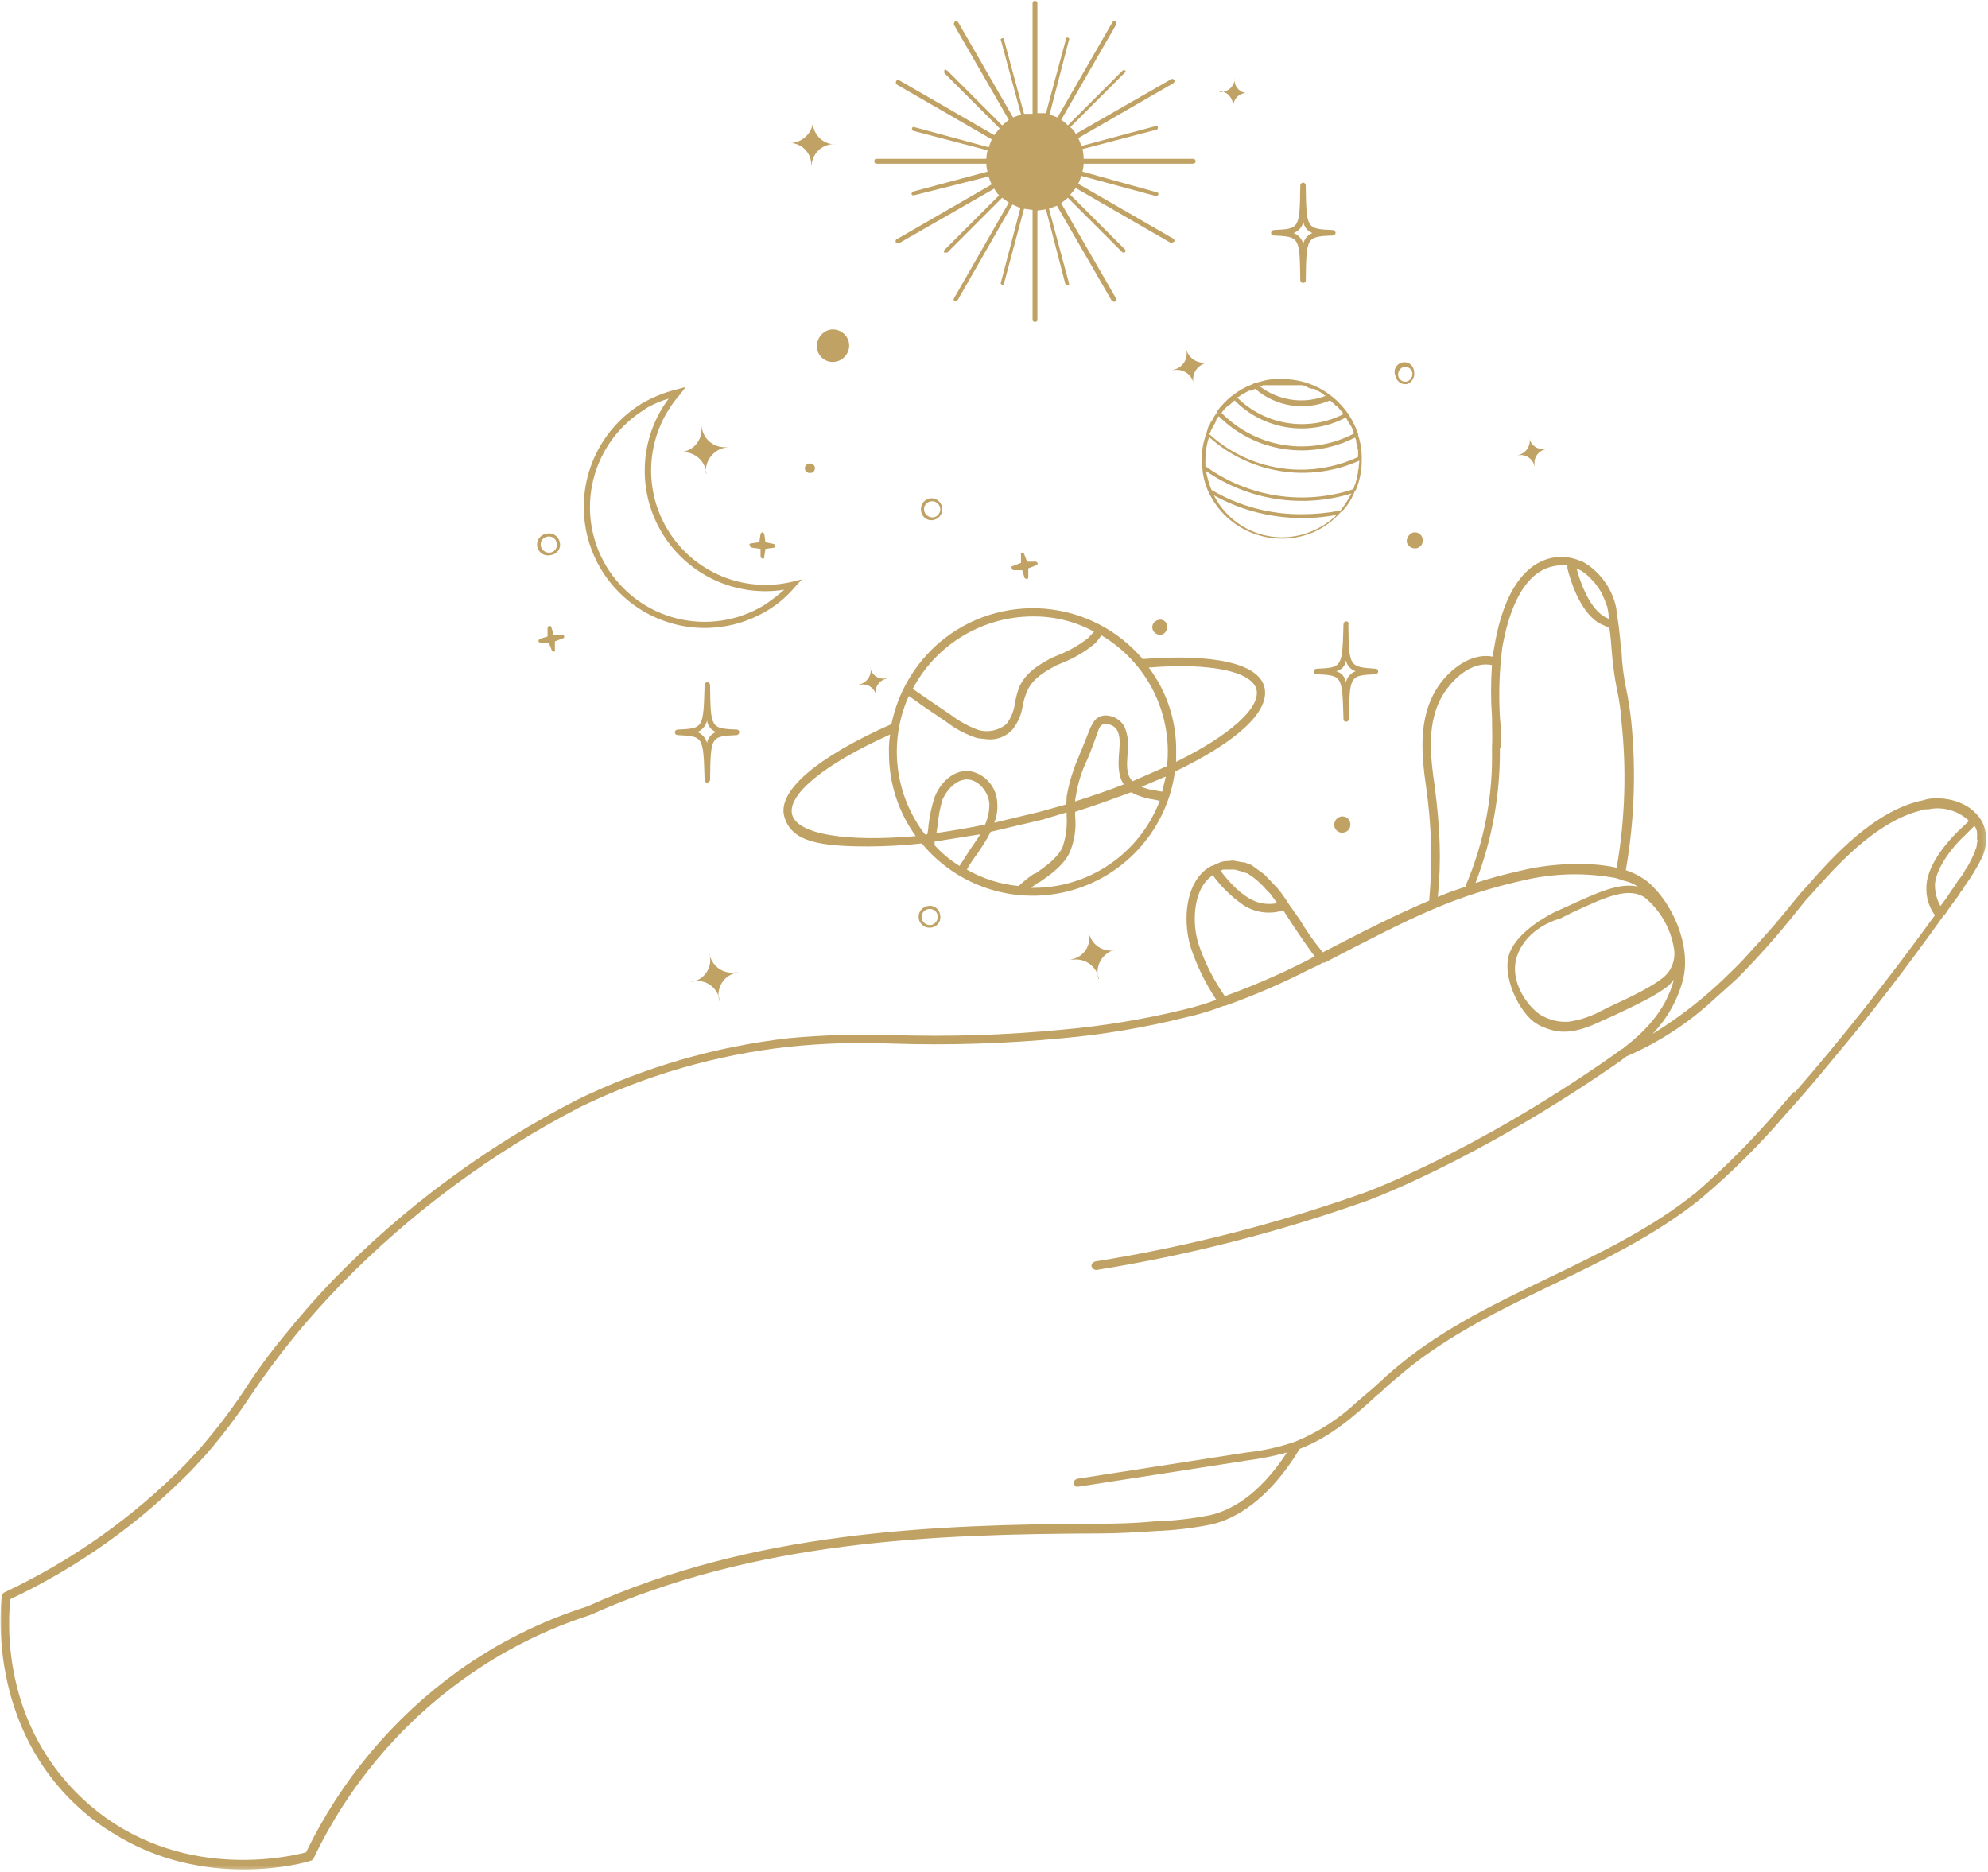 <?xml version="1.0" encoding="UTF-8"?> <svg xmlns="http://www.w3.org/2000/svg" width="429" height="404" viewBox="0 0 429 404" fill="none"><mask id="mask0_194_336" style="mask-type:luminance" maskUnits="userSpaceOnUse" x="0" y="0" width="429" height="404"><path d="M0 0H428.844V403.682H0V0Z" fill="white"></path></mask><g mask="url(#mask0_194_336)"><path d="M428.318 178.844C428.063 177.875 427.625 177 427.005 176.213C426.297 175.333 425.464 174.588 424.511 173.984C422.354 172.75 420.031 172.182 417.547 172.276C416.698 172.265 415.865 172.401 415.052 172.672C404.552 174.771 395.36 185.015 389.974 191.182L388.531 192.76L386.693 194.995C385.115 196.963 382.755 199.849 379.865 203C376.974 206.156 375.927 207.469 373.563 209.698C368.438 214.828 362.792 219.292 356.625 223.094C359.797 219.75 361.985 215.854 363.188 211.406C365.026 203.922 360.823 194.729 355.573 190.265C354.136 189.172 352.558 188.338 350.844 187.771C352.693 177.146 353.089 166.463 352.026 155.734C351.761 153.219 351.37 150.724 350.844 148.25C350.344 145.776 350.037 143.281 349.927 140.76C349.662 138.792 349.531 136.693 349.271 134.854C349.005 133.015 348.875 132.099 348.745 131.047C348.297 128.969 347.443 127.068 346.183 125.354C344.927 123.635 343.37 122.25 341.521 121.198L340.078 120.672L339.162 120.411L337.584 120.146C327.209 119.885 323.667 132.229 322.485 139.448L322.089 141.682C317.886 140.896 313.818 143.781 311.323 146.802C305.938 153.5 306.594 161.901 307.776 170.047C308.917 178.031 309.136 186.036 308.433 194.073V194.338C301.87 197.094 295.042 200.505 285.453 205.495C283.599 203.271 281.933 200.906 280.464 198.406L277.969 194.859C277.443 193.943 276.787 193.156 276.261 192.364L275.604 191.578L272.849 188.687L269.959 186.588H269.828L268.516 186.062H268.12L266.677 185.802C266.198 185.661 265.714 185.661 265.235 185.802H264.969C264.177 185.771 263.433 185.948 262.74 186.328L261.558 186.854H261.427C260.636 187.26 259.938 187.786 259.323 188.427C255.646 192.234 255.386 199.328 256.959 204.448C258.297 208.458 260.136 212.219 262.474 215.739C260.198 216.578 257.88 217.276 255.516 217.838C246.917 219.937 238.203 221.38 229.386 222.172C217.156 223.354 204.901 223.75 192.62 223.354C185.167 223.114 177.724 223.333 170.297 224.01C154.313 225.838 139.084 230.26 124.604 237.276C104.834 247.437 87.198 260.479 71.688 276.401C68.141 280.078 64.729 284.021 61.443 288.088C58.214 291.974 55.24 296.047 52.516 300.302C49.625 304.614 46.474 308.729 43.063 312.646L40.042 315.927C28.646 327.484 15.599 336.719 0.912 343.63C0.662 343.792 0.49 344.01 0.386 344.286C0.255 345.469 -3.156 372.651 17.985 390.901C19.943 392.625 22.042 394.156 24.287 395.5C44.115 408.104 66.042 401.932 66.959 401.536C67.224 401.484 67.443 401.349 67.615 401.146C71.287 393.396 75.87 386.234 81.365 379.651C86.854 373.068 93.084 367.276 100.047 362.276C108.432 356.26 117.537 351.661 127.36 348.489C162.943 332.469 201.156 331.026 237.266 330.896C241.203 330.896 245.406 330.635 249.474 330.37C253.542 330.213 257.568 329.729 261.558 328.927C266.417 327.745 273.636 323.937 280.464 312.646C287.031 310.151 292.281 305.552 297.271 300.958L297.667 300.693C299.375 298.989 301.344 297.411 303.183 295.838C312.766 287.958 324.188 282.443 335.089 277.193C345.985 271.937 357.412 266.422 366.995 258.677C373.573 253.13 379.656 247.094 385.25 240.557C388.662 236.75 392.078 232.807 395.49 228.609C403.37 219.286 411.245 209.042 419.386 197.62L419.781 197.224C420.698 195.781 421.75 194.469 422.802 193.021L423.063 192.5C423.448 192.114 423.75 191.677 423.985 191.182C425.318 189.354 426.5 187.427 427.526 185.406C428.052 184.396 428.38 183.328 428.516 182.198C428.651 181.068 428.584 179.948 428.318 178.844ZM354.787 193.547C356.495 194.932 357.906 196.573 359.011 198.474C360.12 200.375 360.854 202.406 361.219 204.578C361.438 205.75 361.344 206.901 360.943 208.026C360.547 209.151 359.896 210.104 358.985 210.88C356.625 212.849 352.026 215.083 347.433 217.182L345.328 218.234C343.183 219.375 340.906 220.12 338.5 220.469C336.552 220.599 334.714 220.203 332.99 219.286C330.36 218.104 325.24 211.932 327.474 206.021C329.703 200.114 336.005 198.406 336.797 198.146L339.156 196.963C345.985 193.812 350.844 191.448 354.521 193.417L354.787 193.547ZM340.735 122.906L341.261 123.167C342.261 123.818 343.136 124.604 343.886 125.531L344.151 125.792L344.938 126.844L345.594 127.896L346.12 129.078C346.38 129.604 346.511 130.26 346.776 130.781C347.037 131.307 346.776 131.177 346.906 131.307C347.073 132.042 347.162 132.786 347.167 133.542L346.12 133.015C342.573 130.781 340.735 124.614 340.209 122.64L340.604 122.906H340.735ZM323.927 161.38C323.974 159.14 323.886 156.906 323.667 154.682C323.38 149.677 323.552 144.687 324.188 139.713C325.37 133.015 328.521 121.724 337.453 121.984H338.24V122.64C338.766 124.745 340.735 131.833 345.068 134.458L347.302 135.51C347.563 137.219 347.693 139.057 347.823 140.76C348.037 143.364 348.386 145.948 348.875 148.51C349.417 150.932 349.771 153.385 349.927 155.864C351.026 166.375 350.677 176.833 348.875 187.245C342.573 185.802 334.433 186.458 329.177 187.64C323.927 188.823 321.693 189.479 318.412 190.526C322.016 181.146 323.766 171.427 323.667 161.38H323.927ZM312.766 147.984C314.865 145.359 318.412 142.734 321.959 143.521C321.693 147.239 321.693 150.963 321.959 154.682C321.959 156.911 322.089 159.146 321.959 161.38C322.214 171.677 320.328 181.568 316.313 191.052V191.318C314.344 191.974 312.37 192.63 310.271 193.547C310.662 189.703 310.792 185.854 310.667 181.995C310.537 177.922 310.141 173.854 309.615 169.781C308.433 161.771 307.776 154.026 312.766 147.984ZM263.922 187.64H265.761C266.308 187.594 266.828 187.682 267.334 187.901H267.464L269.042 188.427H269.172C270.755 189.443 272.156 190.667 273.375 192.104L274.162 192.89L274.427 193.286L275.604 194.859H275.74C274.511 195.125 273.287 195.125 272.063 194.859C268.912 194.203 265.625 190.922 263.396 187.901L263.922 187.64ZM258.667 203.792C257.224 199.328 257.485 192.89 260.636 189.739L261.688 188.823C263.516 191.333 265.703 193.479 268.255 195.255C269.531 196.099 270.933 196.625 272.453 196.833C273.969 197.036 275.459 196.906 276.922 196.437L278.891 199.458C280.464 201.823 282.042 204.182 283.745 206.417H283.615L281.646 207.469C276.021 210.312 270.24 212.807 264.313 214.953C261.906 211.495 260.021 207.776 258.667 203.792ZM387.219 235.437L383.802 239.375C378.313 245.828 372.36 251.828 365.948 257.364C356.49 264.979 345.328 270.364 334.433 275.614C323.531 280.87 311.849 286.38 302.13 294.39C300.162 295.969 298.323 297.677 296.485 299.38L292.938 302.401C289.005 306.109 284.542 309 279.547 311.068C276.089 312.26 272.547 313.047 268.912 313.432L232.537 319.078C232.011 319.208 231.62 319.604 231.75 320.13C231.808 320.39 231.938 320.609 232.146 320.786H232.802L269.172 315.14C272.058 314.76 274.901 314.193 277.709 313.432C271.667 322.755 265.365 326.036 261.031 326.958C257.172 327.724 253.276 328.161 249.344 328.271C245.276 328.661 241.203 328.797 237.266 328.797C200.891 328.927 162.422 330.5 126.703 346.651C116.698 349.838 107.422 354.479 98.865 360.573C91.86 365.63 85.578 371.474 80.021 378.094C74.464 384.719 69.808 391.917 66.042 399.698C62.625 400.62 38.599 406.265 19.162 389.328C-0.271 372.39 1.834 348.885 2.224 345.078C16.917 338.114 29.959 328.838 41.354 317.239L44.505 313.823C47.922 309.864 51.073 305.708 53.959 301.349C56.849 297.015 59.87 292.948 63.151 288.875C66.433 284.807 69.979 280.87 73.526 277.193C88.719 261.64 105.964 248.859 125.261 238.849C139.573 231.922 154.625 227.588 170.427 225.849C177.766 225.104 185.12 224.885 192.49 225.193C204.86 225.588 217.198 225.198 229.516 224.01C238.386 223.193 247.141 221.708 255.781 219.547C258.604 218.932 261.36 218.099 264.052 217.052H264.313C270.573 214.828 276.656 212.203 282.568 209.172L284.537 208.255L285.453 207.729H285.849C305.281 197.62 313.688 193.286 329.703 189.739C336.037 188.396 342.38 188.307 348.745 189.479L350.318 190.005C351.453 190.25 352.5 190.687 353.469 191.318C349.401 190.396 344.672 192.63 338.37 195.515L336.005 196.568C334.563 197.224 327.604 200.771 325.766 205.63C323.927 210.484 327.865 218.63 331.542 220.859L332.198 221.255C336.531 223.354 339.948 223.094 346.12 220.073L348.219 219.151C352.948 216.922 357.672 214.687 360.167 212.588L361.219 211.406C359.38 218.364 354.521 222.963 350.058 226.375H349.927L349.401 226.771L348.349 227.557C317.495 249.224 293.594 257.755 293.334 257.755C274.766 264.271 255.771 269.088 236.344 272.203C235.818 272.333 235.427 272.859 235.558 273.25C235.62 273.489 235.75 273.682 235.943 273.828C236.141 273.979 236.365 274.047 236.61 274.042C256.172 270.896 275.297 266.042 293.99 259.463C294.25 259.463 318.281 250.797 349.401 229.13L350.974 227.953C357.87 224.974 364.084 220.943 369.62 215.87L374.875 211.146C379.531 206.443 383.906 201.5 388.005 196.307L389.714 194.203L391.156 192.63C396.146 186.984 404.287 177.922 413.479 175.167L415.318 174.64H416.104C417.688 174.307 419.255 174.364 420.813 174.802C422.365 175.245 423.729 176.021 424.901 177.135L422.406 179.5C421.36 180.547 415.844 186.062 415.709 191.318C415.599 193.588 416.214 195.646 417.547 197.489C407.047 211.932 397.068 224.536 387.219 235.828V235.437ZM426.74 181.338C426.61 181.859 426.61 182.385 426.479 182.911C426.443 183.114 426.354 183.286 426.214 183.437V183.698L425.427 185.406C425.427 185.536 425.297 185.536 425.297 185.672L424.375 187.375L424.115 187.64C423.839 188.255 423.49 188.823 423.063 189.349C422.933 189.479 422.933 189.609 422.802 189.609L421.62 191.448L421.224 191.974L419.912 193.943L418.729 195.515C417.948 194.088 417.552 192.552 417.547 190.922C417.813 186.328 423.193 180.943 423.854 180.417L426.084 178.187C426.313 178.557 426.49 178.948 426.61 179.364V179.63C426.677 180.109 426.677 180.594 426.61 181.073L426.74 181.338ZM151.391 91.521C151.391 92.182 151.516 92.823 151.771 93.432C152.021 94.041 152.386 94.583 152.849 95.052C153.318 95.521 153.86 95.88 154.469 96.13C155.084 96.385 155.719 96.51 156.38 96.51H157.297C156.63 96.531 155.99 96.672 155.38 96.937C154.766 97.208 154.229 97.578 153.761 98.057C153.297 98.536 152.938 99.083 152.688 99.703C152.432 100.323 152.307 100.963 152.307 101.635C152.292 101.906 152.334 102.167 152.443 102.422C152.422 101.76 152.281 101.125 152.011 100.521C151.74 99.916 151.365 99.385 150.886 98.932C150.406 98.474 149.86 98.13 149.24 97.891C148.62 97.656 147.979 97.547 147.318 97.562H146.531C147.188 97.562 147.818 97.437 148.422 97.182C149.026 96.927 149.557 96.562 150.016 96.094C150.474 95.625 150.818 95.083 151.057 94.474C151.297 93.859 151.406 93.229 151.391 92.573V91.521ZM327.474 98.219C327.865 98.156 328.235 98.021 328.578 97.812C328.922 97.609 329.214 97.349 329.459 97.031C329.703 96.713 329.88 96.364 329.99 95.979C330.099 95.594 330.136 95.203 330.099 94.807C329.99 94.646 329.948 94.469 329.969 94.281C330.016 94.672 330.136 95.036 330.328 95.375C330.521 95.719 330.771 96.016 331.078 96.26C331.386 96.505 331.724 96.682 332.099 96.791C332.474 96.906 332.86 96.942 333.25 96.906H333.776C333.375 96.953 332.995 97.078 332.646 97.281C332.292 97.479 331.995 97.739 331.745 98.062C331.5 98.385 331.323 98.739 331.219 99.13C331.12 99.521 331.094 99.916 331.151 100.323V100.713C331.084 100.323 330.948 99.963 330.74 99.625C330.537 99.286 330.271 99.005 329.953 98.771C329.63 98.536 329.281 98.37 328.896 98.276C328.516 98.182 328.125 98.161 327.735 98.219H327.474ZM263 19.828C263.391 19.885 263.781 19.864 264.162 19.771C264.547 19.677 264.896 19.51 265.219 19.281C265.537 19.047 265.802 18.76 266.005 18.422C266.214 18.088 266.349 17.724 266.417 17.333V16.807C266.36 17.203 266.386 17.594 266.49 17.974C266.594 18.359 266.771 18.708 267.021 19.015C267.266 19.328 267.568 19.578 267.917 19.765C268.271 19.948 268.646 20.057 269.042 20.094H269.433C269.052 20.036 268.672 20.057 268.297 20.151C267.922 20.25 267.578 20.416 267.271 20.651C266.964 20.885 266.709 21.172 266.516 21.505C266.323 21.844 266.203 22.203 266.151 22.588C266.151 22.719 266.021 22.979 266.021 23.109C266.078 22.719 266.058 22.333 265.964 21.948C265.87 21.567 265.703 21.213 265.469 20.896C265.24 20.578 264.953 20.312 264.615 20.104C264.281 19.896 263.917 19.76 263.526 19.698L263 19.828ZM185.266 147.724C185.662 147.656 186.031 147.521 186.375 147.318C186.719 147.109 187.011 146.849 187.255 146.531C187.5 146.219 187.677 145.864 187.787 145.484C187.896 145.099 187.933 144.708 187.891 144.307C187.792 144.198 187.75 144.062 187.761 143.917C187.813 144.297 187.933 144.661 188.125 144.995C188.318 145.328 188.573 145.614 188.88 145.849C189.188 146.083 189.531 146.25 189.906 146.349C190.281 146.443 190.662 146.463 191.047 146.411H191.568C191.167 146.458 190.792 146.583 190.438 146.781C190.089 146.984 189.787 147.245 189.542 147.568C189.292 147.885 189.12 148.245 189.016 148.635C188.912 149.026 188.886 149.422 188.943 149.823C188.943 149.953 189.073 150.083 189.073 150.219C189.026 149.833 188.906 149.474 188.714 149.135C188.516 148.802 188.266 148.515 187.959 148.281C187.651 148.047 187.308 147.88 186.933 147.781C186.558 147.687 186.177 147.667 185.792 147.724H185.266ZM155.328 216C155.245 215.349 155.042 214.739 154.719 214.167C154.396 213.599 153.979 213.109 153.464 212.703C152.943 212.297 152.37 212.005 151.74 211.828C151.11 211.646 150.469 211.594 149.813 211.667L149.026 211.932C149.672 211.849 150.281 211.646 150.844 211.323C151.412 210.995 151.891 210.573 152.287 210.057C152.677 209.536 152.959 208.963 153.125 208.333C153.287 207.698 153.323 207.062 153.229 206.417C153.25 206.14 153.203 205.88 153.099 205.63C153.177 206.276 153.38 206.88 153.709 207.448C154.031 208.01 154.453 208.489 154.974 208.885C155.49 209.281 156.068 209.562 156.698 209.724C157.328 209.89 157.969 209.922 158.61 209.828H159.401C158.755 209.896 158.146 210.083 157.573 210.396C157.005 210.703 156.516 211.109 156.11 211.62C155.703 212.125 155.406 212.687 155.229 213.312C155.047 213.932 154.995 214.568 155.068 215.213C155.198 215.474 155.198 215.87 155.328 216.135V216ZM169.906 30.859C170.552 30.916 171.188 30.854 171.813 30.666C172.438 30.479 173.005 30.187 173.521 29.786C174.031 29.38 174.453 28.901 174.781 28.338C175.11 27.776 175.323 27.172 175.417 26.526V25.739C175.344 26.375 175.396 27 175.568 27.614C175.74 28.229 176.021 28.786 176.417 29.291C176.808 29.797 177.281 30.208 177.839 30.526C178.391 30.838 178.985 31.041 179.62 31.12H180.542C179.896 31.047 179.261 31.104 178.636 31.281C178.016 31.463 177.448 31.755 176.943 32.161C176.438 32.573 176.031 33.057 175.719 33.63C175.412 34.203 175.224 34.807 175.156 35.453C175.047 35.708 175.005 35.969 175.026 36.245C175.073 35.927 175.084 35.609 175.068 35.291C175.047 34.974 175 34.661 174.917 34.349C174.834 34.041 174.724 33.745 174.584 33.458C174.438 33.172 174.271 32.906 174.073 32.651C173.875 32.401 173.656 32.172 173.417 31.963C173.172 31.76 172.912 31.578 172.63 31.422C172.354 31.271 172.063 31.146 171.755 31.052C171.453 30.953 171.141 30.89 170.823 30.859H169.906ZM260.636 78.26C260.162 78.328 259.714 78.479 259.297 78.719C258.88 78.963 258.526 79.271 258.229 79.651C257.938 80.031 257.724 80.453 257.594 80.916C257.469 81.38 257.433 81.854 257.485 82.333C257.485 82.594 257.62 82.724 257.62 82.989C257.552 82.51 257.401 82.062 257.156 81.646C256.917 81.229 256.604 80.875 256.224 80.583C255.844 80.286 255.422 80.073 254.959 79.948C254.495 79.817 254.026 79.781 253.547 79.838H252.891C253.375 79.786 253.828 79.646 254.255 79.411C254.683 79.172 255.042 78.864 255.344 78.479C255.641 78.094 255.849 77.666 255.969 77.192C256.094 76.724 256.115 76.245 256.042 75.766C256.063 75.536 256.021 75.317 255.912 75.109C256.005 75.583 256.183 76.026 256.443 76.437C256.698 76.849 257.021 77.198 257.412 77.489C257.797 77.776 258.224 77.989 258.688 78.125C259.156 78.255 259.63 78.302 260.115 78.26H260.636ZM237.136 211.276C237.037 210.635 236.823 210.036 236.49 209.479C236.162 208.927 235.74 208.453 235.224 208.057C234.709 207.667 234.141 207.385 233.516 207.213C232.896 207.047 232.261 207 231.62 207.073H230.828C231.146 207.042 231.459 206.979 231.766 206.88C232.068 206.786 232.36 206.661 232.641 206.51C232.917 206.354 233.177 206.172 233.422 205.969C233.667 205.76 233.886 205.531 234.084 205.276C234.276 205.026 234.448 204.76 234.589 204.474C234.729 204.187 234.844 203.89 234.922 203.583C235.005 203.271 235.058 202.958 235.073 202.64C235.094 202.323 235.078 202.005 235.031 201.687C235.031 201.427 234.901 201.167 234.901 200.771C234.969 201.417 235.156 202.026 235.464 202.594C235.776 203.167 236.183 203.656 236.688 204.062C237.193 204.469 237.761 204.76 238.38 204.943C239.005 205.125 239.641 205.177 240.287 205.104L241.073 204.838C240.433 204.937 239.834 205.151 239.281 205.484C238.724 205.812 238.25 206.234 237.86 206.75C237.464 207.265 237.183 207.833 237.016 208.458C236.844 209.078 236.797 209.713 236.87 210.354C236.87 210.62 237 210.88 237 211.146L237.136 211.276ZM118.959 135.25C118.828 135.114 118.693 134.984 118.432 135.114C118.167 135.25 118.167 135.25 118.167 135.51V137.349L116.464 137.875C116.287 138.005 116.198 138.182 116.198 138.401C116.198 138.531 116.464 138.661 116.594 138.661H118.432L119.089 140.37L119.485 140.63C119.745 140.63 119.875 140.37 119.745 140.239V138.401L121.453 137.745C121.714 137.745 121.844 137.479 121.714 137.219C121.584 136.953 121.584 136.953 121.323 137.088H119.485L118.959 135.25ZM162.287 118.177L164.125 118.443V120.146C164.261 120.411 164.391 120.542 164.651 120.542C164.917 120.542 164.917 120.411 164.917 120.146L165.177 118.443L167.016 118.177C167.276 118.047 167.412 117.917 167.276 117.651L167.016 117.39L165.177 116.995L164.917 115.156C164.781 115.026 164.651 114.765 164.391 114.896L164.125 115.156L163.865 116.995L162.026 117.26C161.766 117.26 161.63 117.521 161.766 117.651C161.896 117.786 161.896 118.047 162.026 118.047L162.287 118.177ZM218.354 122.64C218.354 122.75 218.396 122.844 218.474 122.922C218.547 123 218.641 123.036 218.75 123.036H220.589L221.115 124.745L221.641 125.005C221.813 124.875 221.901 124.698 221.901 124.479V122.64L223.61 121.984C223.87 121.854 224.005 121.724 223.87 121.458C223.74 121.198 223.61 121.198 223.479 121.198H221.641L220.985 119.489L220.589 119.229C220.328 119.229 220.193 119.489 220.328 119.625V121.458L218.62 122.12C218.511 122.12 218.417 122.156 218.339 122.234C218.266 122.307 218.224 122.401 218.224 122.51L218.354 122.64ZM291.099 134.724C291.099 134.542 291.037 134.385 290.906 134.26C290.781 134.13 290.625 134.068 290.443 134.068C290.287 134.099 290.162 134.177 290.063 134.297C289.964 134.422 289.917 134.562 289.917 134.724C289.656 144.047 289.656 144.047 284.141 144.307C283.985 144.307 283.844 144.354 283.719 144.453C283.594 144.552 283.516 144.677 283.485 144.833C283.485 145.015 283.547 145.172 283.677 145.297C283.808 145.427 283.959 145.489 284.141 145.489C289.656 145.75 289.656 145.75 289.917 155.208C289.917 155.354 289.969 155.474 290.073 155.578C290.177 155.682 290.297 155.734 290.443 155.734C290.604 155.734 290.745 155.687 290.87 155.588C290.99 155.489 291.068 155.364 291.099 155.208C291.235 145.75 291.235 145.75 296.88 145.489C297.031 145.458 297.162 145.38 297.261 145.255C297.36 145.135 297.406 144.989 297.401 144.833C297.401 144.687 297.354 144.562 297.25 144.463C297.146 144.359 297.021 144.307 296.88 144.307C291.099 143.917 291.099 143.917 290.969 134.594L291.099 134.724ZM290.443 147.328C290.386 146.734 290.162 146.213 289.781 145.755C289.396 145.302 288.917 144.995 288.344 144.833C288.917 144.719 289.401 144.443 289.792 144.005C290.177 143.568 290.396 143.052 290.443 142.469C290.542 143.031 290.781 143.521 291.162 143.948C291.537 144.375 292 144.667 292.547 144.833C292.021 145.031 291.578 145.338 291.203 145.755C290.834 146.177 290.578 146.656 290.443 147.198V147.328ZM159.005 157.437C153.36 157.177 153.36 157.177 153.229 147.854C153.229 147.672 153.167 147.515 153.037 147.39C152.906 147.26 152.755 147.198 152.573 147.198C152.417 147.229 152.292 147.307 152.193 147.432C152.089 147.552 152.042 147.693 152.047 147.854C151.781 157.177 151.781 157.177 146.271 157.437C146.11 157.437 145.969 157.484 145.844 157.583C145.724 157.682 145.646 157.807 145.615 157.963C145.615 158.146 145.677 158.302 145.802 158.427C145.932 158.557 146.089 158.62 146.271 158.62C151.781 158.885 151.781 158.885 152.047 168.338C152.047 168.484 152.099 168.604 152.198 168.708C152.302 168.812 152.427 168.864 152.573 168.864C152.729 168.864 152.87 168.818 152.995 168.719C153.12 168.62 153.198 168.495 153.229 168.338C153.36 158.885 153.36 158.885 159.005 158.62C159.162 158.588 159.287 158.51 159.386 158.385C159.485 158.265 159.537 158.125 159.531 157.963C159.531 157.818 159.479 157.693 159.375 157.594C159.276 157.489 159.151 157.437 159.005 157.437ZM152.573 160.328C152.438 159.786 152.182 159.307 151.813 158.885C151.438 158.469 150.995 158.161 150.469 157.963C151.011 157.755 151.464 157.427 151.839 156.984C152.214 156.542 152.453 156.036 152.573 155.469C152.636 156.036 152.849 156.547 153.203 156.995C153.557 157.448 154.005 157.771 154.542 157.963C154.021 158.151 153.584 158.453 153.235 158.875C152.88 159.302 152.662 159.781 152.573 160.328ZM274.818 50.818C280.464 51.078 280.464 51.078 280.594 60.536C280.63 60.687 280.703 60.818 280.828 60.916C280.953 61.016 281.094 61.062 281.25 61.057C281.396 61.057 281.521 61.01 281.625 60.906C281.724 60.802 281.776 60.677 281.776 60.536C281.912 51.078 281.912 51.078 287.558 50.818C287.714 50.823 287.854 50.771 287.979 50.672C288.104 50.573 288.183 50.448 288.214 50.291C288.214 50.109 288.146 49.958 288.021 49.828C287.891 49.698 287.735 49.635 287.558 49.635C281.912 49.375 281.912 49.375 281.776 40.052C281.781 39.891 281.735 39.75 281.636 39.625C281.537 39.505 281.406 39.427 281.25 39.396C281.073 39.396 280.917 39.458 280.787 39.588C280.662 39.713 280.594 39.87 280.594 40.052C280.464 49.375 280.464 49.375 274.818 49.635C274.662 49.666 274.537 49.745 274.438 49.87C274.339 49.995 274.292 50.135 274.292 50.291C274.292 50.437 274.344 50.562 274.448 50.661C274.552 50.766 274.672 50.818 274.818 50.818ZM281.25 47.797C281.318 48.364 281.526 48.875 281.88 49.323C282.24 49.776 282.683 50.099 283.224 50.291C282.703 50.479 282.266 50.781 281.912 51.203C281.563 51.63 281.339 52.109 281.25 52.656C281.115 52.114 280.865 51.635 280.495 51.219C280.12 50.797 279.672 50.489 279.151 50.291C279.672 50.094 280.12 49.786 280.49 49.37C280.865 48.953 281.115 48.469 281.25 47.927V47.797ZM183.167 73.797C183.266 74.25 183.276 74.703 183.198 75.161C183.115 75.614 182.953 76.041 182.709 76.432C182.464 76.823 182.151 77.156 181.776 77.427C181.401 77.698 180.99 77.891 180.542 78C180.089 78.114 179.63 78.141 179.167 78.067C178.703 77.995 178.271 77.838 177.875 77.588C177.479 77.338 177.146 77.021 176.88 76.641C176.61 76.255 176.433 75.833 176.339 75.37C176.255 74.922 176.255 74.469 176.344 74.021C176.433 73.567 176.594 73.151 176.839 72.76C177.078 72.375 177.386 72.041 177.75 71.766C178.12 71.495 178.521 71.291 178.964 71.172C179.417 71.073 179.87 71.062 180.328 71.141C180.781 71.219 181.209 71.38 181.599 71.625C181.995 71.875 182.323 72.182 182.594 72.557C182.865 72.932 183.058 73.349 183.167 73.797ZM248.688 135.64C248.651 135.443 248.646 135.239 248.688 135.042C248.724 134.844 248.797 134.656 248.906 134.484C249.021 134.312 249.156 134.167 249.323 134.052C249.49 133.932 249.672 133.849 249.87 133.802C250.078 133.719 250.297 133.687 250.521 133.708C250.745 133.724 250.953 133.792 251.146 133.906C251.339 134.021 251.5 134.177 251.62 134.364C251.74 134.557 251.813 134.76 251.839 134.984C251.927 135.417 251.854 135.823 251.63 136.198C251.401 136.578 251.078 136.828 250.656 136.953C250.443 136.995 250.224 136.989 250.011 136.948C249.792 136.901 249.594 136.818 249.406 136.698C249.224 136.573 249.073 136.422 248.948 136.239C248.823 136.057 248.735 135.859 248.688 135.64ZM291.365 177.531C291.422 177.755 291.433 177.984 291.396 178.219C291.365 178.448 291.281 178.661 291.156 178.859C291.037 179.062 290.875 179.224 290.683 179.359C290.49 179.495 290.281 179.583 290.052 179.63C289.823 179.687 289.594 179.698 289.365 179.667C289.13 179.63 288.917 179.547 288.719 179.427C288.521 179.302 288.354 179.14 288.219 178.948C288.084 178.755 287.995 178.547 287.948 178.318C287.906 178.094 287.906 177.864 287.953 177.64C287.995 177.417 288.078 177.208 288.198 177.01C288.318 176.818 288.474 176.651 288.656 176.515C288.839 176.375 289.042 176.276 289.261 176.213C289.49 176.156 289.719 176.146 289.948 176.182C290.183 176.219 290.396 176.297 290.594 176.422C290.792 176.547 290.959 176.703 291.094 176.896C291.224 177.088 291.318 177.297 291.365 177.531ZM306.99 116.208C307.047 116.437 307.058 116.667 307.021 116.896C306.99 117.125 306.906 117.344 306.781 117.542C306.662 117.739 306.5 117.906 306.308 118.042C306.115 118.172 305.906 118.26 305.677 118.307C305.448 118.349 305.224 118.349 305 118.307C304.776 118.265 304.563 118.182 304.37 118.062C304.177 117.937 304.011 117.786 303.875 117.604C303.735 117.417 303.636 117.219 303.573 116.995C303.526 116.515 303.636 116.078 303.912 115.682C304.183 115.281 304.552 115.021 305.021 114.896C305.235 114.854 305.453 114.859 305.667 114.906C305.886 114.948 306.084 115.031 306.271 115.156C306.453 115.276 306.604 115.432 306.729 115.609C306.854 115.792 306.943 115.995 306.99 116.208ZM173.714 101.37C173.63 101.078 173.667 100.802 173.823 100.542C173.979 100.286 174.203 100.12 174.5 100.057C174.771 99.969 175.037 99.989 175.292 100.12C175.547 100.245 175.719 100.443 175.813 100.713C175.901 100.984 175.88 101.25 175.75 101.505C175.625 101.76 175.427 101.932 175.156 102.026H175.026C174.735 102.109 174.459 102.073 174.198 101.917C173.938 101.76 173.776 101.536 173.714 101.239V101.37ZM303.709 82.854C304.229 82.646 304.625 82.297 304.896 81.802C305.167 81.307 305.255 80.786 305.151 80.229C305.146 79.906 305.068 79.599 304.922 79.312C304.776 79.026 304.573 78.781 304.318 78.588C304.058 78.391 303.771 78.266 303.453 78.203C303.136 78.141 302.823 78.151 302.511 78.234C302.198 78.317 301.917 78.463 301.672 78.677C301.427 78.891 301.245 79.146 301.115 79.442C300.99 79.739 300.938 80.047 300.953 80.37C300.969 80.692 301.052 81 301.214 81.281C301.276 81.552 301.386 81.797 301.547 82.021C301.703 82.245 301.901 82.432 302.136 82.578C302.37 82.729 302.62 82.823 302.896 82.875C303.167 82.922 303.438 82.916 303.709 82.854ZM302.917 79.182C303.12 79.141 303.318 79.141 303.516 79.177C303.719 79.213 303.906 79.291 304.073 79.401C304.245 79.51 304.391 79.651 304.511 79.812C304.625 79.979 304.709 80.161 304.755 80.359C304.844 80.791 304.771 81.198 304.547 81.573C304.318 81.953 303.995 82.203 303.573 82.333C303.375 82.37 303.177 82.37 302.974 82.333C302.776 82.297 302.589 82.219 302.417 82.109C302.245 82 302.099 81.864 301.985 81.698C301.865 81.531 301.781 81.349 301.735 81.151C301.651 80.719 301.719 80.312 301.948 79.937C302.172 79.557 302.495 79.307 302.917 79.182ZM201.683 112.135C201.964 112.052 202.224 111.911 202.459 111.729C202.693 111.542 202.886 111.318 203.031 111.062C203.183 110.802 203.276 110.526 203.323 110.229C203.37 109.937 203.354 109.64 203.292 109.354C203.224 109.062 203.104 108.792 202.938 108.547C202.771 108.302 202.563 108.094 202.318 107.927C202.068 107.755 201.802 107.64 201.511 107.573C201.219 107.51 200.927 107.495 200.63 107.542C200.313 107.604 200.021 107.729 199.755 107.911C199.485 108.094 199.266 108.318 199.094 108.594C198.917 108.864 198.808 109.161 198.755 109.479C198.703 109.802 198.714 110.114 198.792 110.432C198.849 110.745 198.974 111.036 199.156 111.297C199.344 111.562 199.573 111.776 199.849 111.937C200.125 112.104 200.422 112.203 200.745 112.234C201.063 112.271 201.375 112.239 201.683 112.135ZM200.761 108.198C200.99 108.146 201.214 108.14 201.443 108.177C201.672 108.219 201.886 108.297 202.084 108.422C202.281 108.542 202.448 108.698 202.584 108.89C202.719 109.078 202.813 109.286 202.865 109.51C202.917 109.739 202.922 109.963 202.886 110.193C202.844 110.422 202.766 110.635 202.641 110.833C202.516 111.031 202.36 111.198 202.172 111.333C201.985 111.469 201.776 111.562 201.547 111.614C201.323 111.656 201.099 111.651 200.875 111.609C200.646 111.568 200.438 111.484 200.245 111.364C200.052 111.239 199.886 111.088 199.745 110.906C199.61 110.724 199.511 110.521 199.448 110.302C199.391 110.073 199.38 109.844 199.412 109.614C199.448 109.38 199.531 109.167 199.651 108.969C199.776 108.771 199.938 108.604 200.13 108.469C200.323 108.333 200.531 108.245 200.761 108.198ZM200.104 195.515C199.802 195.583 199.521 195.698 199.266 195.875C199.005 196.047 198.792 196.26 198.62 196.521C198.448 196.776 198.334 197.057 198.271 197.364C198.209 197.667 198.209 197.969 198.266 198.276C198.328 198.594 198.453 198.885 198.636 199.151C198.818 199.422 199.042 199.64 199.318 199.812C199.589 199.989 199.886 200.099 200.203 200.151C200.526 200.203 200.844 200.193 201.156 200.114C201.453 200.052 201.729 199.932 201.985 199.755C202.235 199.583 202.443 199.364 202.604 199.104C202.766 198.844 202.865 198.557 202.912 198.255C202.959 197.953 202.943 197.651 202.865 197.354C202.818 197.042 202.709 196.755 202.542 196.489C202.37 196.219 202.156 196 201.891 195.823C201.63 195.651 201.344 195.536 201.031 195.479C200.719 195.427 200.412 195.443 200.104 195.515ZM201.026 199.588C200.797 199.63 200.573 199.63 200.349 199.583C200.125 199.542 199.912 199.458 199.719 199.338C199.526 199.219 199.36 199.062 199.224 198.88C199.084 198.698 198.985 198.495 198.922 198.276C198.865 198.047 198.854 197.818 198.891 197.588C198.922 197.354 199.005 197.14 199.13 196.943C199.25 196.745 199.412 196.578 199.604 196.443C199.797 196.312 200.005 196.219 200.235 196.172C200.464 196.114 200.693 196.104 200.922 196.14C201.156 196.177 201.37 196.255 201.568 196.38C201.766 196.505 201.933 196.661 202.068 196.854C202.198 197.047 202.292 197.26 202.339 197.489C202.38 197.713 202.375 197.937 202.334 198.161C202.292 198.39 202.209 198.599 202.089 198.792C201.964 198.984 201.813 199.151 201.63 199.292C201.448 199.427 201.245 199.526 201.026 199.588ZM118.959 119.755C119.271 119.708 119.557 119.599 119.828 119.432C120.094 119.26 120.313 119.047 120.49 118.781C120.667 118.521 120.776 118.234 120.834 117.922C120.886 117.609 120.875 117.302 120.797 116.995C120.735 116.677 120.61 116.385 120.427 116.12C120.245 115.854 120.016 115.63 119.745 115.458C119.474 115.286 119.177 115.172 118.854 115.12C118.537 115.068 118.219 115.078 117.906 115.156C117.584 115.208 117.281 115.318 117 115.495C116.724 115.672 116.495 115.896 116.307 116.167C116.125 116.437 116 116.734 115.938 117.057C115.88 117.38 115.886 117.703 115.959 118.021C116.031 118.344 116.167 118.635 116.36 118.896C116.557 119.161 116.797 119.375 117.078 119.542C117.365 119.703 117.672 119.807 117.995 119.844C118.323 119.88 118.641 119.849 118.959 119.755ZM118.037 115.812C118.266 115.755 118.495 115.745 118.724 115.781C118.959 115.818 119.172 115.896 119.37 116.021C119.568 116.146 119.735 116.302 119.87 116.495C120 116.687 120.094 116.896 120.141 117.13C120.198 117.354 120.209 117.583 120.172 117.812C120.136 118.047 120.057 118.26 119.932 118.458C119.807 118.661 119.651 118.823 119.459 118.958C119.266 119.094 119.057 119.182 118.828 119.229C118.599 119.271 118.375 119.271 118.151 119.224C117.927 119.182 117.714 119.099 117.521 118.979C117.328 118.859 117.162 118.703 117.021 118.521C116.886 118.338 116.787 118.135 116.724 117.917C116.667 117.687 116.656 117.458 116.693 117.229C116.724 116.995 116.807 116.781 116.932 116.583C117.052 116.385 117.214 116.219 117.406 116.083C117.599 115.953 117.807 115.859 118.037 115.812ZM188.683 34.797C188.683 34.536 188.813 34.271 189.073 34.271H212.844C212.865 33.651 212.953 33.036 213.104 32.432L197.084 28.234C196.823 28.099 196.693 27.969 196.823 27.708C196.823 27.442 197.084 27.312 197.349 27.442L213.365 31.776C213.63 31.12 213.761 30.594 214.021 30.073L193.542 18.255C193.276 18.12 193.276 17.729 193.406 17.463C193.589 17.239 193.808 17.198 194.063 17.333L214.547 29.151L215.729 27.708L203.912 15.89C203.781 15.76 203.651 15.495 203.781 15.364C203.74 15.193 203.802 15.083 203.979 15.036C204.151 14.995 204.261 15.057 204.308 15.234H204.438L216.255 27.052L217.698 25.87L205.88 5.385C205.828 5.239 205.823 5.094 205.875 4.943C205.922 4.797 206.016 4.682 206.146 4.599C206.276 4.469 206.672 4.599 206.802 4.859L218.62 25.344L220.328 24.687L215.995 8.666C215.86 8.536 215.995 8.276 216.255 8.276C216.386 8.14 216.651 8.276 216.651 8.536L220.985 24.557H222.823V0.656C222.823 0.515 222.87 0.39 222.974 0.286C223.078 0.182 223.203 0.135 223.344 0.135C223.49 0.135 223.615 0.182 223.719 0.286C223.818 0.39 223.87 0.515 223.87 0.656V24.427H225.709L230.042 8.406C230.042 8.14 230.308 8.01 230.438 8.14C230.698 8.14 230.828 8.406 230.698 8.536L226.5 24.687L228.203 25.344L240.021 4.859C240.084 4.739 240.172 4.651 240.302 4.604C240.427 4.552 240.552 4.552 240.677 4.599C240.943 4.729 240.943 5.125 240.813 5.385L228.995 25.87C229.531 26.192 230.016 26.583 230.438 27.052L242.255 15.234C242.401 15.088 242.563 15.068 242.74 15.172C242.917 15.276 242.974 15.432 242.912 15.625H242.781L230.964 27.442C231.469 27.833 231.865 28.317 232.146 28.89L252.761 17.073C252.891 16.942 253.287 17.073 253.417 17.203C253.469 17.349 253.474 17.495 253.427 17.646C253.375 17.791 253.287 17.906 253.151 17.989L232.667 29.807C232.969 30.349 233.188 30.916 233.323 31.515L249.474 27.182C249.61 27.052 249.87 27.182 249.87 27.442C249.87 27.708 249.87 27.838 249.61 27.969L233.589 32.172C233.761 32.859 233.849 33.562 233.849 34.271H257.485C257.63 34.271 257.755 34.323 257.86 34.427C257.959 34.531 258.011 34.651 258.011 34.797C258.011 34.943 257.959 35.068 257.86 35.172C257.755 35.271 257.63 35.323 257.485 35.323H233.849C233.828 35.901 233.74 36.469 233.589 37.031L249.61 41.495C249.719 41.495 249.808 41.531 249.886 41.609C249.964 41.687 250 41.781 250 41.891C249.87 42.151 249.74 42.281 249.474 42.281H249.344L233.323 37.948C233.167 38.541 232.948 39.109 232.667 39.656L253.151 51.474C253.276 51.531 253.36 51.625 253.412 51.75C253.464 51.875 253.464 52.005 253.417 52.13L252.891 52.396H252.625L232.146 40.578L230.964 42.021L242.781 53.838C242.938 54.01 242.938 54.187 242.781 54.364C242.781 54.495 242.646 54.495 242.516 54.495H242.255L230.438 42.677L228.995 43.859L240.813 64.344C240.865 64.489 240.87 64.635 240.818 64.781C240.771 64.932 240.677 65.047 240.547 65.13H240.417L239.891 64.87L228.073 44.385L226.365 45.041L230.698 61.193C230.698 61.323 230.698 61.583 230.438 61.583H230.308L229.912 61.323L225.709 45.172L223.87 45.432V69.067C223.87 69.333 223.61 69.463 223.344 69.463C223.084 69.463 222.823 69.333 222.823 69.067V45.302L220.985 45.041L216.651 61.193C216.651 61.364 216.563 61.453 216.386 61.453H216.255C215.995 61.323 215.86 61.193 215.995 60.927L220.193 44.906L218.49 44.12L206.672 64.734L206.276 65H206.016C205.75 64.87 205.75 64.604 205.88 64.344L217.698 43.729L216.255 42.677L204.438 54.495H203.781C203.625 54.318 203.625 54.146 203.781 53.969L215.599 42.151C215.172 41.724 214.823 41.245 214.547 40.708L193.933 52.526H193.672C193.563 52.526 193.469 52.484 193.391 52.411C193.318 52.333 193.276 52.239 193.276 52.13C193.276 51.87 193.276 51.734 193.542 51.604L214.021 39.786C213.724 39.25 213.505 38.682 213.365 38.083L197.214 42.151H197.084C196.974 42.151 196.886 42.114 196.808 42.036C196.729 41.958 196.693 41.864 196.693 41.755L196.953 41.364L213.104 37.031C212.943 36.474 212.854 35.906 212.844 35.323H189.209C188.943 35.323 188.683 35.193 188.683 34.927V34.797ZM260.245 93.755C259.615 95.541 259.308 97.38 259.323 99.271C259.302 99.802 259.349 100.328 259.453 100.844C259.568 102.677 260.005 104.427 260.771 106.099C261.245 107.125 261.813 108.094 262.479 109.01C263.141 109.927 263.886 110.771 264.714 111.542C265.542 112.312 266.438 113 267.396 113.594C268.36 114.193 269.365 114.693 270.422 115.094C271.485 115.495 272.568 115.792 273.683 115.979C274.797 116.172 275.922 116.25 277.052 116.224C278.183 116.193 279.302 116.057 280.406 115.812C281.511 115.568 282.578 115.219 283.615 114.765C285.854 113.734 287.776 112.286 289.396 110.432H289.526C290.813 109.104 291.776 107.573 292.412 105.833H292.547C293.443 103.693 293.88 101.458 293.86 99.141V98.614C293.854 96.995 293.589 95.416 293.068 93.885V93.625C292.573 92.187 291.917 90.833 291.099 89.552L290.839 89.161C289.922 87.896 288.875 86.755 287.688 85.745L287.162 85.349C285.662 84.187 284.005 83.302 282.209 82.692C280.406 82.088 278.558 81.791 276.656 81.807H275.084C274.052 81.854 273.047 82.031 272.063 82.333L270.615 82.724L270.094 82.989C268.662 83.526 267.349 84.271 266.151 85.219L265.761 85.484C264.573 86.448 263.521 87.541 262.61 88.766V89.026C262.136 89.641 261.74 90.297 261.427 91H261.292C261.198 91.385 261.026 91.739 260.771 92.047L260.375 93.359L260.245 93.755ZM276.656 115.948C275.13 115.943 273.636 115.729 272.172 115.312C270.709 114.896 269.323 114.286 268.026 113.489C266.729 112.687 265.563 111.729 264.531 110.604C263.5 109.484 262.641 108.245 261.948 106.885C265.99 109.114 270.287 110.588 274.844 111.307C279.401 112.031 283.943 111.958 288.474 111.088C286.891 112.625 285.078 113.812 283.031 114.656C280.99 115.495 278.865 115.927 276.656 115.948ZM289.261 110.167C286.531 110.693 283.771 110.953 280.99 110.958C277.552 110.989 274.172 110.562 270.849 109.672C267.526 108.776 264.386 107.458 261.427 105.703C260.891 104.385 260.5 103.031 260.245 101.635C262.505 103.193 264.917 104.484 267.469 105.5C270.026 106.515 272.662 107.234 275.38 107.656C278.094 108.073 280.823 108.187 283.568 107.989C286.313 107.797 288.995 107.297 291.625 106.489C290.959 107.797 290.172 109.021 289.261 110.167ZM272.063 83.38L272.589 83.12H281.12L281.776 83.38L282.302 83.646L283.089 83.906H283.615L284.271 84.302L284.797 84.562L285.453 84.958L285.849 85.349H286.24C284.511 86.031 282.719 86.385 280.86 86.401C279.162 86.396 277.516 86.114 275.917 85.552C274.318 84.989 272.86 84.177 271.537 83.12L272.063 83.38ZM267.334 85.614L267.86 85.219L268.386 84.958L268.776 84.692L269.568 84.302H269.959L270.88 83.906C271.974 84.854 273.172 85.63 274.485 86.239C275.797 86.844 277.167 87.26 278.594 87.479C280.026 87.703 281.453 87.719 282.891 87.536C284.323 87.354 285.703 86.974 287.031 86.401L288.474 87.713H288.604L289.917 89.291H290.052C289.125 89.771 288.167 90.177 287.172 90.505C286.183 90.833 285.172 91.083 284.141 91.255C283.11 91.422 282.073 91.51 281.031 91.516C279.985 91.521 278.948 91.442 277.917 91.286C276.886 91.13 275.87 90.891 274.875 90.573C273.886 90.255 272.922 89.859 271.99 89.391C271.058 88.916 270.167 88.375 269.318 87.766C268.474 87.156 267.683 86.479 266.938 85.745L267.334 85.614ZM263.656 89.026C264.026 88.484 264.464 88 264.969 87.583H265.104L266.417 86.401C267.177 87.177 268 87.885 268.88 88.526C269.755 89.166 270.677 89.739 271.646 90.234C272.615 90.724 273.62 91.141 274.656 91.474C275.688 91.807 276.745 92.057 277.818 92.224C278.896 92.385 279.979 92.463 281.063 92.453C282.151 92.448 283.235 92.349 284.308 92.166C285.375 91.984 286.427 91.719 287.459 91.37C288.49 91.021 289.485 90.588 290.443 90.078C290.703 90.63 291.011 91.156 291.365 91.656C291.74 92.219 292 92.833 292.151 93.495H292.281C291.13 94.104 289.938 94.62 288.709 95.036C287.474 95.458 286.214 95.776 284.927 95.989C283.646 96.208 282.349 96.323 281.047 96.328C279.745 96.338 278.448 96.245 277.162 96.041C275.875 95.844 274.61 95.541 273.37 95.141C272.136 94.734 270.933 94.234 269.776 93.641C268.62 93.041 267.516 92.359 266.464 91.583C265.417 90.812 264.438 89.958 263.526 89.026H263.656ZM261.292 92.969C261.292 92.833 261.427 92.703 261.558 92.573C261.589 92.333 261.677 92.114 261.818 91.916L262.084 91.521L262.474 90.734V90.474L263 89.817C263.943 90.755 264.953 91.609 266.031 92.391C267.104 93.166 268.235 93.854 269.422 94.458C270.604 95.057 271.834 95.562 273.094 95.969C274.36 96.375 275.651 96.682 276.964 96.885C278.276 97.094 279.594 97.192 280.922 97.192C282.25 97.187 283.573 97.083 284.886 96.87C286.193 96.661 287.485 96.349 288.745 95.937C290.011 95.526 291.229 95.016 292.412 94.411L292.677 95.067V95.594C292.808 95.724 292.808 95.989 292.938 96.25V96.776C293.068 96.906 293.068 97.302 293.068 97.562V98.614C291.766 99.219 290.422 99.729 289.037 100.14C287.656 100.547 286.255 100.854 284.828 101.057C283.401 101.26 281.964 101.354 280.526 101.349C279.084 101.338 277.651 101.224 276.229 101C274.802 100.781 273.406 100.458 272.026 100.031C270.651 99.599 269.313 99.073 268.016 98.448C266.719 97.823 265.474 97.109 264.281 96.302C263.089 95.489 261.959 94.599 260.901 93.625C261.162 93.359 261.292 93.229 261.292 92.969ZM260.901 94.281C261.974 95.25 263.115 96.141 264.323 96.948C265.526 97.755 266.781 98.469 268.094 99.094C269.401 99.719 270.745 100.245 272.13 100.677C273.516 101.104 274.922 101.432 276.354 101.656C277.787 101.885 279.229 102.005 280.677 102.026C282.13 102.042 283.573 101.953 285.011 101.765C286.448 101.573 287.86 101.281 289.255 100.885C290.651 100.489 292.011 99.995 293.334 99.401C293.334 99.927 293.203 100.323 293.203 100.844C293.224 101.078 293.177 101.297 293.068 101.5C293.084 101.818 293.037 102.125 292.938 102.422C292.938 102.818 292.808 102.948 292.808 103.208C292.703 103.51 292.615 103.818 292.547 104.13C292.547 104.39 292.412 104.521 292.281 104.786C292.255 105.068 292.167 105.328 292.021 105.573C289.354 106.448 286.62 107 283.823 107.229C281.026 107.458 278.24 107.354 275.464 106.922C272.693 106.489 270.005 105.734 267.412 104.667C264.818 103.594 262.386 102.234 260.115 100.583V99.271C260.12 97.567 260.38 95.901 260.901 94.281ZM152.047 135.51C156.844 135.489 161.307 134.265 165.438 131.833C167.802 130.437 169.86 128.687 171.61 126.583L173.058 125.005L170.953 125.531C169.688 125.833 168.406 126.036 167.104 126.14C165.807 126.239 164.511 126.239 163.209 126.13C161.912 126.026 160.63 125.823 159.365 125.515C158.099 125.203 156.865 124.802 155.662 124.297C154.459 123.792 153.307 123.198 152.198 122.515C151.089 121.828 150.047 121.057 149.057 120.208C148.073 119.354 147.162 118.432 146.323 117.437C145.479 116.437 144.724 115.385 144.052 114.265C143.38 113.151 142.802 111.989 142.313 110.781C141.823 109.573 141.432 108.338 141.141 107.068C140.849 105.797 140.656 104.51 140.568 103.213C140.479 101.911 140.495 100.614 140.61 99.317C140.724 98.021 140.943 96.739 141.266 95.474C141.584 94.213 142 92.984 142.516 91.786C143.026 90.588 143.63 89.442 144.328 88.338C145.026 87.239 145.802 86.198 146.662 85.219L147.974 83.516L146.005 84.036C143.37 84.692 140.875 85.698 138.521 87.057C137.313 87.791 136.172 88.62 135.099 89.541C134.026 90.463 133.031 91.463 132.12 92.547C131.209 93.63 130.391 94.776 129.667 95.989C128.943 97.203 128.318 98.469 127.802 99.786C127.281 101.104 126.87 102.453 126.573 103.833C126.271 105.213 126.084 106.614 126.011 108.026C125.938 109.437 125.979 110.849 126.136 112.255C126.287 113.661 126.557 115.042 126.938 116.406C127.318 117.771 127.807 119.088 128.401 120.375C128.995 121.656 129.688 122.885 130.485 124.057C131.276 125.224 132.162 126.323 133.136 127.349C134.11 128.375 135.156 129.318 136.281 130.177C137.406 131.031 138.594 131.792 139.844 132.458C141.094 133.12 142.391 133.677 143.729 134.13C145.068 134.583 146.438 134.927 147.834 135.161C149.229 135.39 150.63 135.505 152.047 135.51ZM139.177 88.239C140.792 87.281 142.5 86.536 144.297 86.01C143.531 87.036 142.839 88.12 142.229 89.255C141.62 90.385 141.099 91.562 140.662 92.771C140.229 93.984 139.886 95.219 139.63 96.479C139.38 97.745 139.224 99.016 139.162 100.302C139.099 101.588 139.13 102.87 139.255 104.151C139.386 105.432 139.61 106.693 139.922 107.943C140.24 109.193 140.646 110.406 141.141 111.594C141.636 112.781 142.219 113.927 142.886 115.026C143.552 116.13 144.292 117.172 145.115 118.167C145.938 119.156 146.828 120.078 147.787 120.937C148.745 121.797 149.761 122.578 150.839 123.286C151.912 123.995 153.031 124.62 154.203 125.161C155.37 125.698 156.568 126.151 157.807 126.515C159.042 126.875 160.297 127.146 161.568 127.323C162.844 127.5 164.125 127.578 165.412 127.568C166.698 127.552 167.979 127.443 169.25 127.239C167.849 128.489 166.36 129.63 164.781 130.651C164.089 131.068 163.375 131.453 162.646 131.797C161.912 132.146 161.162 132.458 160.401 132.729C159.641 133.005 158.865 133.239 158.078 133.437C157.292 133.635 156.5 133.792 155.698 133.911C154.896 134.031 154.094 134.109 153.281 134.151C152.474 134.193 151.667 134.193 150.854 134.156C150.047 134.114 149.24 134.036 148.438 133.917C147.636 133.802 146.844 133.646 146.057 133.448C145.271 133.25 144.495 133.015 143.735 132.745C142.969 132.474 142.224 132.161 141.49 131.818C140.755 131.474 140.042 131.094 139.349 130.677C138.651 130.26 137.979 129.812 137.328 129.328C136.677 128.849 136.052 128.333 135.453 127.792C134.849 127.245 134.276 126.677 133.735 126.073C133.188 125.474 132.672 124.849 132.193 124.198C131.709 123.552 131.255 122.875 130.839 122.182C130.422 121.489 130.042 120.776 129.693 120.042C129.349 119.312 129.037 118.562 128.761 117.802C128.49 117.036 128.255 116.265 128.057 115.479C127.86 114.693 127.698 113.901 127.578 113.099C127.459 112.297 127.38 111.489 127.339 110.682C127.302 109.875 127.297 109.062 127.339 108.255C127.375 107.448 127.453 106.64 127.573 105.838C127.693 105.036 127.849 104.245 128.047 103.458C128.24 102.672 128.474 101.896 128.75 101.135C129.021 100.37 129.328 99.625 129.677 98.891C130.021 98.156 130.401 97.442 130.818 96.75C131.235 96.052 131.682 95.38 132.162 94.729C132.646 94.078 133.156 93.453 133.703 92.849C134.245 92.25 134.818 91.677 135.417 91.13C136.016 90.588 136.641 90.073 137.292 89.588C137.943 89.109 138.615 88.656 139.307 88.239H139.177ZM253.547 166.5C267.203 159.932 274.162 153.37 272.849 148.245C271.537 143.125 261.818 141.026 246.589 142.208C245.933 141.432 245.235 140.693 244.505 139.989C243.776 139.281 243.016 138.614 242.219 137.984C241.422 137.354 240.599 136.76 239.745 136.208C238.891 135.661 238.016 135.151 237.11 134.687C236.209 134.224 235.287 133.802 234.339 133.432C233.396 133.057 232.438 132.729 231.459 132.448C230.485 132.167 229.495 131.937 228.5 131.755C227.5 131.573 226.495 131.437 225.485 131.349C224.469 131.265 223.459 131.229 222.443 131.245C221.427 131.26 220.417 131.323 219.406 131.437C218.396 131.547 217.396 131.713 216.401 131.922C215.412 132.135 214.427 132.39 213.464 132.698C212.495 133.005 211.542 133.359 210.61 133.76C209.677 134.161 208.766 134.604 207.875 135.094C206.985 135.583 206.125 136.114 205.287 136.693C204.448 137.265 203.641 137.88 202.865 138.531C200.172 140.818 197.927 143.479 196.125 146.515C194.328 149.552 193.073 152.802 192.36 156.255C176.339 163.349 167.672 170.703 169.25 176.213C170.823 181.729 176.995 182.651 187.63 182.651C191.406 182.625 195.172 182.406 198.922 181.995C199.875 183.151 200.906 184.229 202.016 185.239C203.125 186.245 204.302 187.167 205.542 188.005C206.787 188.838 208.084 189.583 209.433 190.229C210.787 190.88 212.177 191.427 213.604 191.875C215.037 192.323 216.49 192.661 217.969 192.896C219.448 193.135 220.938 193.26 222.438 193.281C223.933 193.302 225.427 193.213 226.912 193.015C228.396 192.818 229.86 192.515 231.302 192.109C232.745 191.698 234.146 191.187 235.516 190.573C236.88 189.963 238.198 189.255 239.464 188.453C240.724 187.646 241.927 186.755 243.063 185.781C244.198 184.802 245.255 183.75 246.24 182.614C247.224 181.484 248.12 180.292 248.927 179.031C249.735 177.765 250.448 176.453 251.068 175.088C251.688 173.724 252.203 172.323 252.62 170.885C253.037 169.448 253.344 167.984 253.547 166.5ZM250.792 170.833L249.344 170.568C248.302 170.448 247.297 170.182 246.323 169.781L251.578 167.552L250.792 170.833ZM271.141 148.771C272.063 152.713 265.495 158.62 253.808 164.396V162.297C253.865 159.01 253.391 155.807 252.38 152.677C251.365 149.552 249.875 146.672 247.901 144.047C261.162 142.995 270.094 144.833 271.141 148.771ZM222.823 133.015C227.521 132.979 231.943 134.073 236.084 136.297L234.901 137.609C233.052 139.078 231.042 140.255 228.86 141.156L227.287 141.812C224.662 143.125 221.641 144.833 220.063 147.984C219.573 149.213 219.224 150.484 219.011 151.792C218.787 153.443 218.177 154.927 217.177 156.255C216.349 156.932 215.417 157.385 214.375 157.62C213.339 157.849 212.297 157.833 211.266 157.568C209.084 156.786 207.073 155.693 205.224 154.286L200.761 151.265L196.953 148.64C197.573 147.474 198.271 146.349 199.042 145.271C199.818 144.198 200.656 143.177 201.568 142.213C202.479 141.255 203.448 140.359 204.479 139.526C205.511 138.693 206.594 137.937 207.729 137.25C208.86 136.568 210.037 135.963 211.25 135.437C212.464 134.911 213.714 134.469 214.985 134.109C216.261 133.75 217.558 133.479 218.865 133.297C220.177 133.114 221.495 133.021 222.823 133.015ZM196.167 150.219L199.709 152.713L204.177 155.734C206.198 157.307 208.433 158.484 210.87 159.276L213.235 159.542C214.224 159.604 215.177 159.453 216.099 159.083C217.021 158.713 217.818 158.167 218.49 157.437C219.703 155.885 220.443 154.135 220.719 152.187C220.933 151.047 221.281 149.953 221.771 148.906C222.953 146.276 225.839 144.703 228.073 143.521L229.651 142.864C232.037 141.88 234.224 140.568 236.214 138.927C236.766 138.37 237.25 137.755 237.656 137.088C238.86 137.792 240.005 138.583 241.089 139.453C242.177 140.328 243.198 141.271 244.151 142.292C245.099 143.307 245.974 144.385 246.771 145.531C247.568 146.677 248.281 147.87 248.906 149.114C249.531 150.359 250.063 151.64 250.505 152.963C250.948 154.286 251.292 155.635 251.542 157.005C251.787 158.375 251.938 159.755 251.99 161.151C252.037 162.542 251.99 163.932 251.839 165.318L244.354 168.599L244.094 168.208C243.042 166.89 243.172 164.922 243.308 162.953C243.688 160.833 243.469 158.776 242.646 156.781C242.276 156.13 241.781 155.594 241.156 155.177C240.531 154.76 239.849 154.51 239.104 154.417C238.563 154.333 238.037 154.38 237.521 154.568C237.005 154.755 236.573 155.057 236.214 155.469C235.86 155.963 235.552 156.489 235.297 157.047L233.459 161.64L232.802 163.219C231.589 166 230.709 168.89 230.172 171.88C230.193 172.458 230.146 173.026 230.042 173.588L224.396 175.167L214.547 177.531C215.099 176.182 215.318 174.781 215.203 173.328C215.188 172.484 215.026 171.672 214.719 170.89C214.417 170.104 213.99 169.396 213.438 168.76C212.886 168.125 212.245 167.599 211.511 167.187C210.776 166.781 209.995 166.505 209.167 166.37C205.62 166.104 202.865 168.995 201.683 172.015C201.042 173.984 200.604 175.995 200.37 178.052C200.344 178.719 200.255 179.375 200.104 180.026H199.578C198.781 178.984 198.058 177.896 197.406 176.76C196.755 175.625 196.183 174.453 195.693 173.239C195.198 172.031 194.787 170.792 194.459 169.521C194.13 168.255 193.891 166.974 193.735 165.672C193.578 164.375 193.511 163.068 193.531 161.76C193.552 160.453 193.662 159.151 193.854 157.854C194.047 156.562 194.328 155.286 194.693 154.031C195.058 152.771 195.505 151.547 196.037 150.349L196.167 150.219ZM230.172 175.953C230.334 178.333 230.026 180.656 229.255 182.911C228.073 185.276 225.578 186.984 223.344 188.557H223.084C221.933 189.359 220.839 190.239 219.802 191.182C215.828 190.802 212.104 189.62 208.641 187.64C209.339 186.396 210.125 185.213 211.005 184.094L212.448 181.864C212.938 181.104 213.375 180.312 213.761 179.5L224.922 176.87L230.172 175.297V175.953ZM212.578 177.922C208.901 178.708 205.49 179.234 202.073 179.76C202.203 179.234 202.203 178.708 202.339 178.187C202.485 176.265 202.834 174.385 203.386 172.542C204.438 170.177 206.672 167.943 209.031 168.208C211.396 168.469 213.365 171.094 213.5 173.458C213.511 175.01 213.203 176.5 212.578 177.922ZM242.516 169.255C239.235 170.568 235.688 171.75 232.011 172.932C232 172.578 232.042 172.224 232.146 171.88C232.578 169.088 233.406 166.417 234.641 163.875L235.297 162.297L237 157.703C237.099 157.312 237.271 156.963 237.526 156.651C237.886 156.25 238.323 156.12 238.839 156.255C239.297 156.276 239.724 156.401 240.12 156.635C240.516 156.87 240.834 157.177 241.073 157.568C241.86 159.015 241.599 160.984 241.469 162.823C241.334 164.661 241.203 167.417 242.516 169.255ZM170.953 175.823C169.771 171.489 178.047 164.792 192.094 158.489C191.875 159.792 191.787 161.104 191.834 162.427C191.823 165.656 192.313 168.807 193.297 171.88C194.287 174.953 195.724 177.797 197.61 180.417C182.511 181.729 172.136 180.026 170.953 175.823ZM201.683 182.385V181.599L211.526 180.026L210.87 181.073L209.427 183.177L207.063 186.854C205.058 185.62 203.266 184.13 201.683 182.385ZM222.823 191.578H222.427L224.136 190.396H224.266C226.761 188.687 229.516 186.719 230.828 183.963C231.886 181.437 232.281 178.812 232.011 176.083V175.167C236.214 173.854 240.151 172.406 244.094 170.963C245.662 171.786 247.323 172.312 249.084 172.542L250.266 172.802C249.74 174.182 249.11 175.515 248.386 176.802C247.656 178.083 246.834 179.307 245.922 180.469C245.005 181.63 244.011 182.713 242.927 183.724C241.849 184.729 240.703 185.651 239.485 186.489C238.266 187.323 236.99 188.057 235.656 188.698C234.328 189.338 232.953 189.875 231.542 190.307C230.13 190.739 228.693 191.062 227.229 191.276C225.766 191.489 224.297 191.588 222.823 191.578Z" fill="#C0A265"></path></g></svg> 